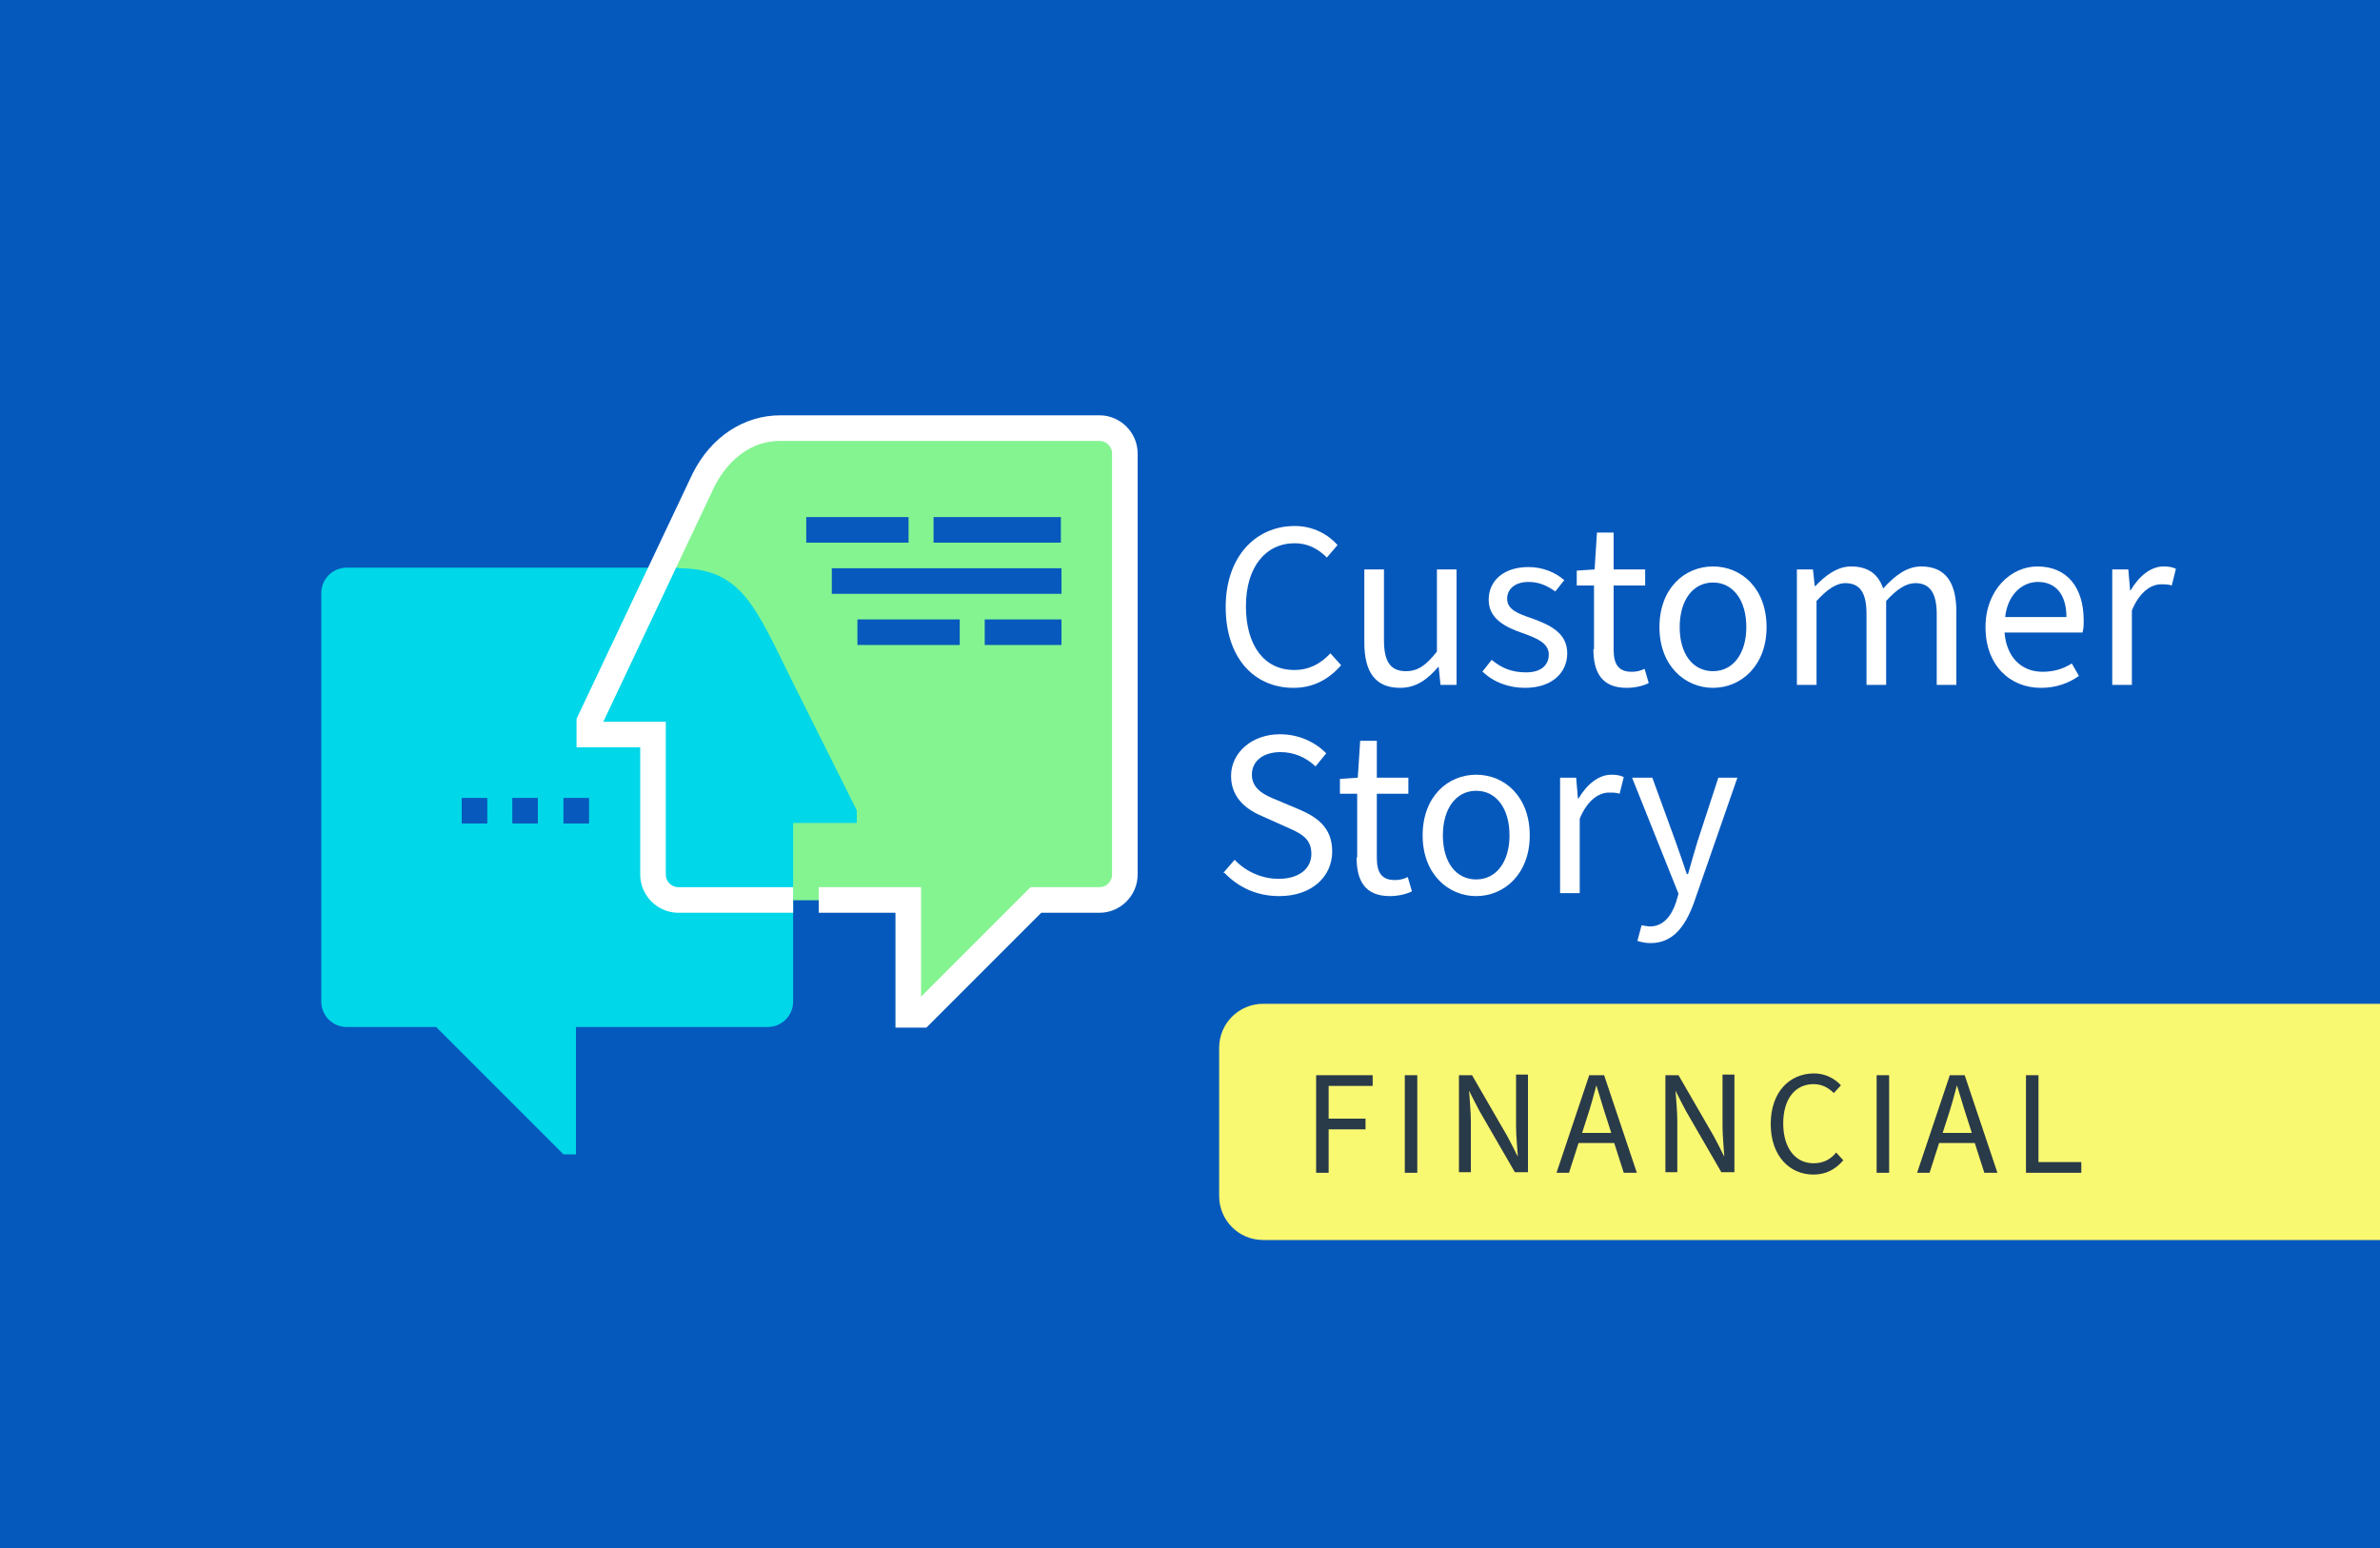 <?xml version="1.0" encoding="UTF-8"?>
<svg id="Layer_2" data-name="Layer 2" xmlns="http://www.w3.org/2000/svg" viewBox="0 0 40 26.02">
  <defs>
    <style>
      .cls-1 {
        fill: #f9f871;
      }

      .cls-1, .cls-2, .cls-3, .cls-4, .cls-5, .cls-6, .cls-7 {
        stroke-width: 0px;
      }

      .cls-2 {
        fill: #293a49;
      }

      .cls-3 {
        fill: #0659bc;
      }

      .cls-4 {
        fill: #0859bd;
      }

      .cls-5 {
        fill: #84f491;
      }

      .cls-6 {
        fill: #fff;
      }

      .cls-7 {
        fill: #00d7e8;
      }
    </style>
  </defs>
  <g id="Layer_1-2" data-name="Layer 1">
    <rect class="cls-3" width="40" height="26.02"/>
    <g>
      <path class="cls-5" d="m15.26,15.13v1.93h.21l1.93-1.93h1.07c.24,0,.43-.19.43-.43v-7.08c0-.24-.19-.43-.43-.43h-5.36c-.64,0-1.07.43-1.29.86l-1.93,4.08v.21h1.07v2.36c0,.24.19.43.43.43h3.86Z"/>
      <path class="cls-7" d="m11.4,9.55c1.07,0,1.29.64,1.93,1.93h0l1.07,2.14v.21h-1.07v3c0,.24-.19.43-.43.43h-3.22v2.14h-.21l-2.14-2.14h-1.5c-.24,0-.43-.19-.43-.43v-6.86c0-.24.19-.43.43-.43h5.58Z"/>
      <rect class="cls-4" x="13.98" y="9.55" width="3.86" height=".43"/>
      <rect class="cls-4" x="16.55" y="10.41" width="1.29" height=".43"/>
      <rect class="cls-4" x="13.55" y="8.69" width="1.72" height=".43"/>
      <path class="cls-6" d="m15.57,17.27h-.52v-1.93h-1.29v-.43h1.72v1.84l1.84-1.84h1.16c.12,0,.21-.1.21-.21v-7.08c0-.12-.1-.21-.21-.21h-5.36c-.65,0-.98.52-1.1.74l-1.88,3.98h1.05v2.57c0,.12.1.21.21.21h1.93v.43h-1.93c-.35,0-.64-.29-.64-.64v-2.14h-1.07v-.48l1.95-4.12c.31-.62.86-.98,1.48-.98h5.36c.35,0,.64.29.64.64v7.08c0,.35-.29.64-.64.64h-.98l-1.93,1.93Z"/>
      <rect class="cls-4" x="7.76" y="13.41" width=".43" height=".43"/>
      <rect class="cls-4" x="8.61" y="13.41" width=".43" height=".43"/>
      <rect class="cls-4" x="9.47" y="13.41" width=".43" height=".43"/>
      <rect class="cls-4" x="15.69" y="8.69" width="2.14" height=".43"/>
      <rect class="cls-4" x="14.41" y="10.41" width="1.72" height=".43"/>
    </g>
    <g>
      <path class="cls-6" d="m20.6,10.2c0-.84.5-1.36,1.16-1.36.32,0,.57.15.72.32l-.18.21c-.14-.14-.31-.24-.54-.24-.49,0-.82.4-.82,1.06s.31,1.07.81,1.07c.25,0,.44-.1.61-.28l.18.2c-.21.24-.47.38-.8.38-.66,0-1.14-.5-1.14-1.36Z"/>
      <path class="cls-6" d="m22.93,10.8v-1.23h.33v1.19c0,.36.11.52.37.52.2,0,.34-.1.52-.33v-1.38h.33v1.94h-.27l-.03-.3h-.01c-.18.21-.37.35-.64.35-.41,0-.6-.26-.6-.76Z"/>
      <path class="cls-6" d="m24.92,11.28l.15-.19c.17.14.34.21.58.21.26,0,.38-.13.38-.3,0-.2-.22-.28-.44-.36-.29-.1-.57-.24-.57-.56s.25-.55.67-.55c.24,0,.45.09.6.22l-.15.19c-.14-.1-.28-.16-.45-.16-.25,0-.36.14-.36.28,0,.18.17.25.41.33.3.11.6.24.6.59,0,.32-.25.58-.71.58-.28,0-.54-.1-.72-.28Z"/>
      <path class="cls-6" d="m26.79,10.91v-1.07h-.29v-.25l.3-.02.04-.62h.28v.62h.53v.27h-.53v1.08c0,.24.08.37.3.37.07,0,.14-.01.22-.05l.07.24c-.1.05-.24.08-.37.08-.42,0-.56-.26-.56-.65Z"/>
      <path class="cls-6" d="m27.89,10.54c0-.65.42-1.02.9-1.02s.9.37.9,1.02-.43,1.02-.9,1.02-.9-.37-.9-1.02Zm1.46,0c0-.45-.22-.75-.56-.75s-.56.3-.56.75.22.74.56.74.56-.3.56-.74Z"/>
      <path class="cls-6" d="m30.2,9.57h.27l.03.28h.01c.17-.18.37-.33.6-.33.3,0,.46.14.54.37.2-.22.4-.37.64-.37.4,0,.59.26.59.76v1.23h-.33v-1.19c0-.36-.12-.52-.36-.52-.15,0-.31.1-.49.3v1.41h-.33v-1.19c0-.36-.11-.52-.36-.52-.14,0-.3.1-.48.3v1.41h-.33v-1.94Z"/>
      <path class="cls-6" d="m33.37,10.54c0-.63.43-1.02.87-1.02.5,0,.78.35.78.91,0,.07,0,.13-.02.2h-1.31c.03.4.27.66.64.66.19,0,.35-.05.49-.14l.12.21c-.17.12-.38.2-.64.2-.52,0-.93-.38-.93-1.02Zm1.36-.17c0-.38-.18-.59-.48-.59-.27,0-.51.22-.55.59h1.03Z"/>
      <path class="cls-6" d="m35.5,9.57h.27l.03.35h.01c.14-.24.34-.4.55-.4.09,0,.15.01.21.04l-.07.28c-.06-.02-.1-.02-.18-.02-.16,0-.36.12-.49.44v1.25h-.33v-1.94Z"/>
      <path class="cls-6" d="m20.56,14.67l.19-.22c.19.2.46.32.74.32.34,0,.55-.17.55-.42,0-.27-.19-.35-.44-.46l-.38-.17c-.24-.1-.53-.29-.53-.68s.35-.7.82-.7c.32,0,.59.13.78.32l-.18.22c-.16-.15-.36-.24-.59-.24-.29,0-.48.15-.48.38,0,.25.23.35.43.43l.38.16c.3.13.54.31.54.7,0,.42-.34.75-.89.75-.38,0-.69-.15-.92-.39Z"/>
      <path class="cls-6" d="m22.81,14.41v-1.07h-.29v-.25l.3-.02.04-.62h.28v.62h.53v.27h-.53v1.08c0,.24.08.37.3.37.07,0,.14-.01.22-.05l.07.24c-.1.05-.24.08-.37.08-.42,0-.56-.26-.56-.65Z"/>
      <path class="cls-6" d="m23.91,14.04c0-.65.42-1.02.9-1.02s.9.37.9,1.02-.43,1.02-.9,1.02-.9-.37-.9-1.02Zm1.46,0c0-.45-.22-.75-.56-.75s-.56.3-.56.75.22.74.56.74.56-.3.56-.74Z"/>
      <path class="cls-6" d="m26.22,13.07h.27l.03.35h.01c.14-.24.34-.4.55-.4.09,0,.15.01.21.04l-.07.28c-.06-.02-.1-.02-.18-.02-.16,0-.36.12-.49.44v1.25h-.33v-1.94Z"/>
      <path class="cls-6" d="m27.52,15.81l.07-.26s.1.02.14.02c.22,0,.36-.17.44-.41l.04-.14-.78-1.95h.34l.39,1.07c.06.17.13.37.19.55h.02c.05-.18.11-.38.16-.55l.35-1.07h.32l-.73,2.1c-.14.38-.34.68-.73.68-.09,0-.17-.02-.23-.04Z"/>
    </g>
    <path class="cls-1" d="m21.23,16.87h18.77v3.97h-18.77c-.41,0-.74-.33-.74-.74v-2.49c0-.41.33-.74.74-.74Z"/>
    <g>
      <path class="cls-2" d="m22.12,18.07h.95v.18h-.74v.55h.62v.18h-.62v.73h-.21v-1.64Z"/>
      <path class="cls-2" d="m23.61,18.07h.21v1.64h-.21v-1.64Z"/>
      <path class="cls-2" d="m24.52,18.07h.22l.59,1.02c.06.11.12.23.18.35h0c-.01-.17-.03-.35-.03-.52v-.86h.2v1.64h-.22l-.59-1.02c-.06-.11-.12-.23-.18-.35h0c.01.17.03.34.03.51v.86h-.2v-1.64Z"/>
      <path class="cls-2" d="m26.72,18.07h.24l.55,1.64h-.22l-.16-.5h-.6l-.16.5h-.21l.55-1.64Zm-.13.97h.49l-.08-.25c-.06-.18-.11-.36-.17-.55h0c-.05.19-.1.37-.16.55l-.08.25Z"/>
      <path class="cls-2" d="m27.99,18.07h.22l.59,1.02c.06.11.12.23.18.35h0c-.01-.17-.03-.35-.03-.52v-.86h.2v1.64h-.22l-.59-1.02c-.06-.11-.12-.23-.18-.35h0c.01.17.03.34.03.51v.86h-.2v-1.64Z"/>
      <path class="cls-2" d="m29.76,18.89c0-.53.31-.85.73-.85.2,0,.36.1.45.2l-.12.13c-.09-.09-.2-.15-.34-.15-.31,0-.51.25-.51.66s.2.67.51.67c.16,0,.28-.06.38-.18l.12.13c-.13.15-.29.24-.5.24-.41,0-.72-.32-.72-.85Z"/>
      <path class="cls-2" d="m31.54,18.07h.21v1.64h-.21v-1.64Z"/>
      <path class="cls-2" d="m32.78,18.07h.24l.55,1.64h-.22l-.16-.5h-.6l-.16.5h-.21l.55-1.64Zm-.13.97h.49l-.08-.25c-.06-.18-.11-.36-.17-.55h0c-.05.19-.1.37-.16.55l-.08.25Z"/>
      <path class="cls-2" d="m34.05,18.07h.21v1.46h.72v.18h-.93v-1.64Z"/>
    </g>
  </g>
</svg>